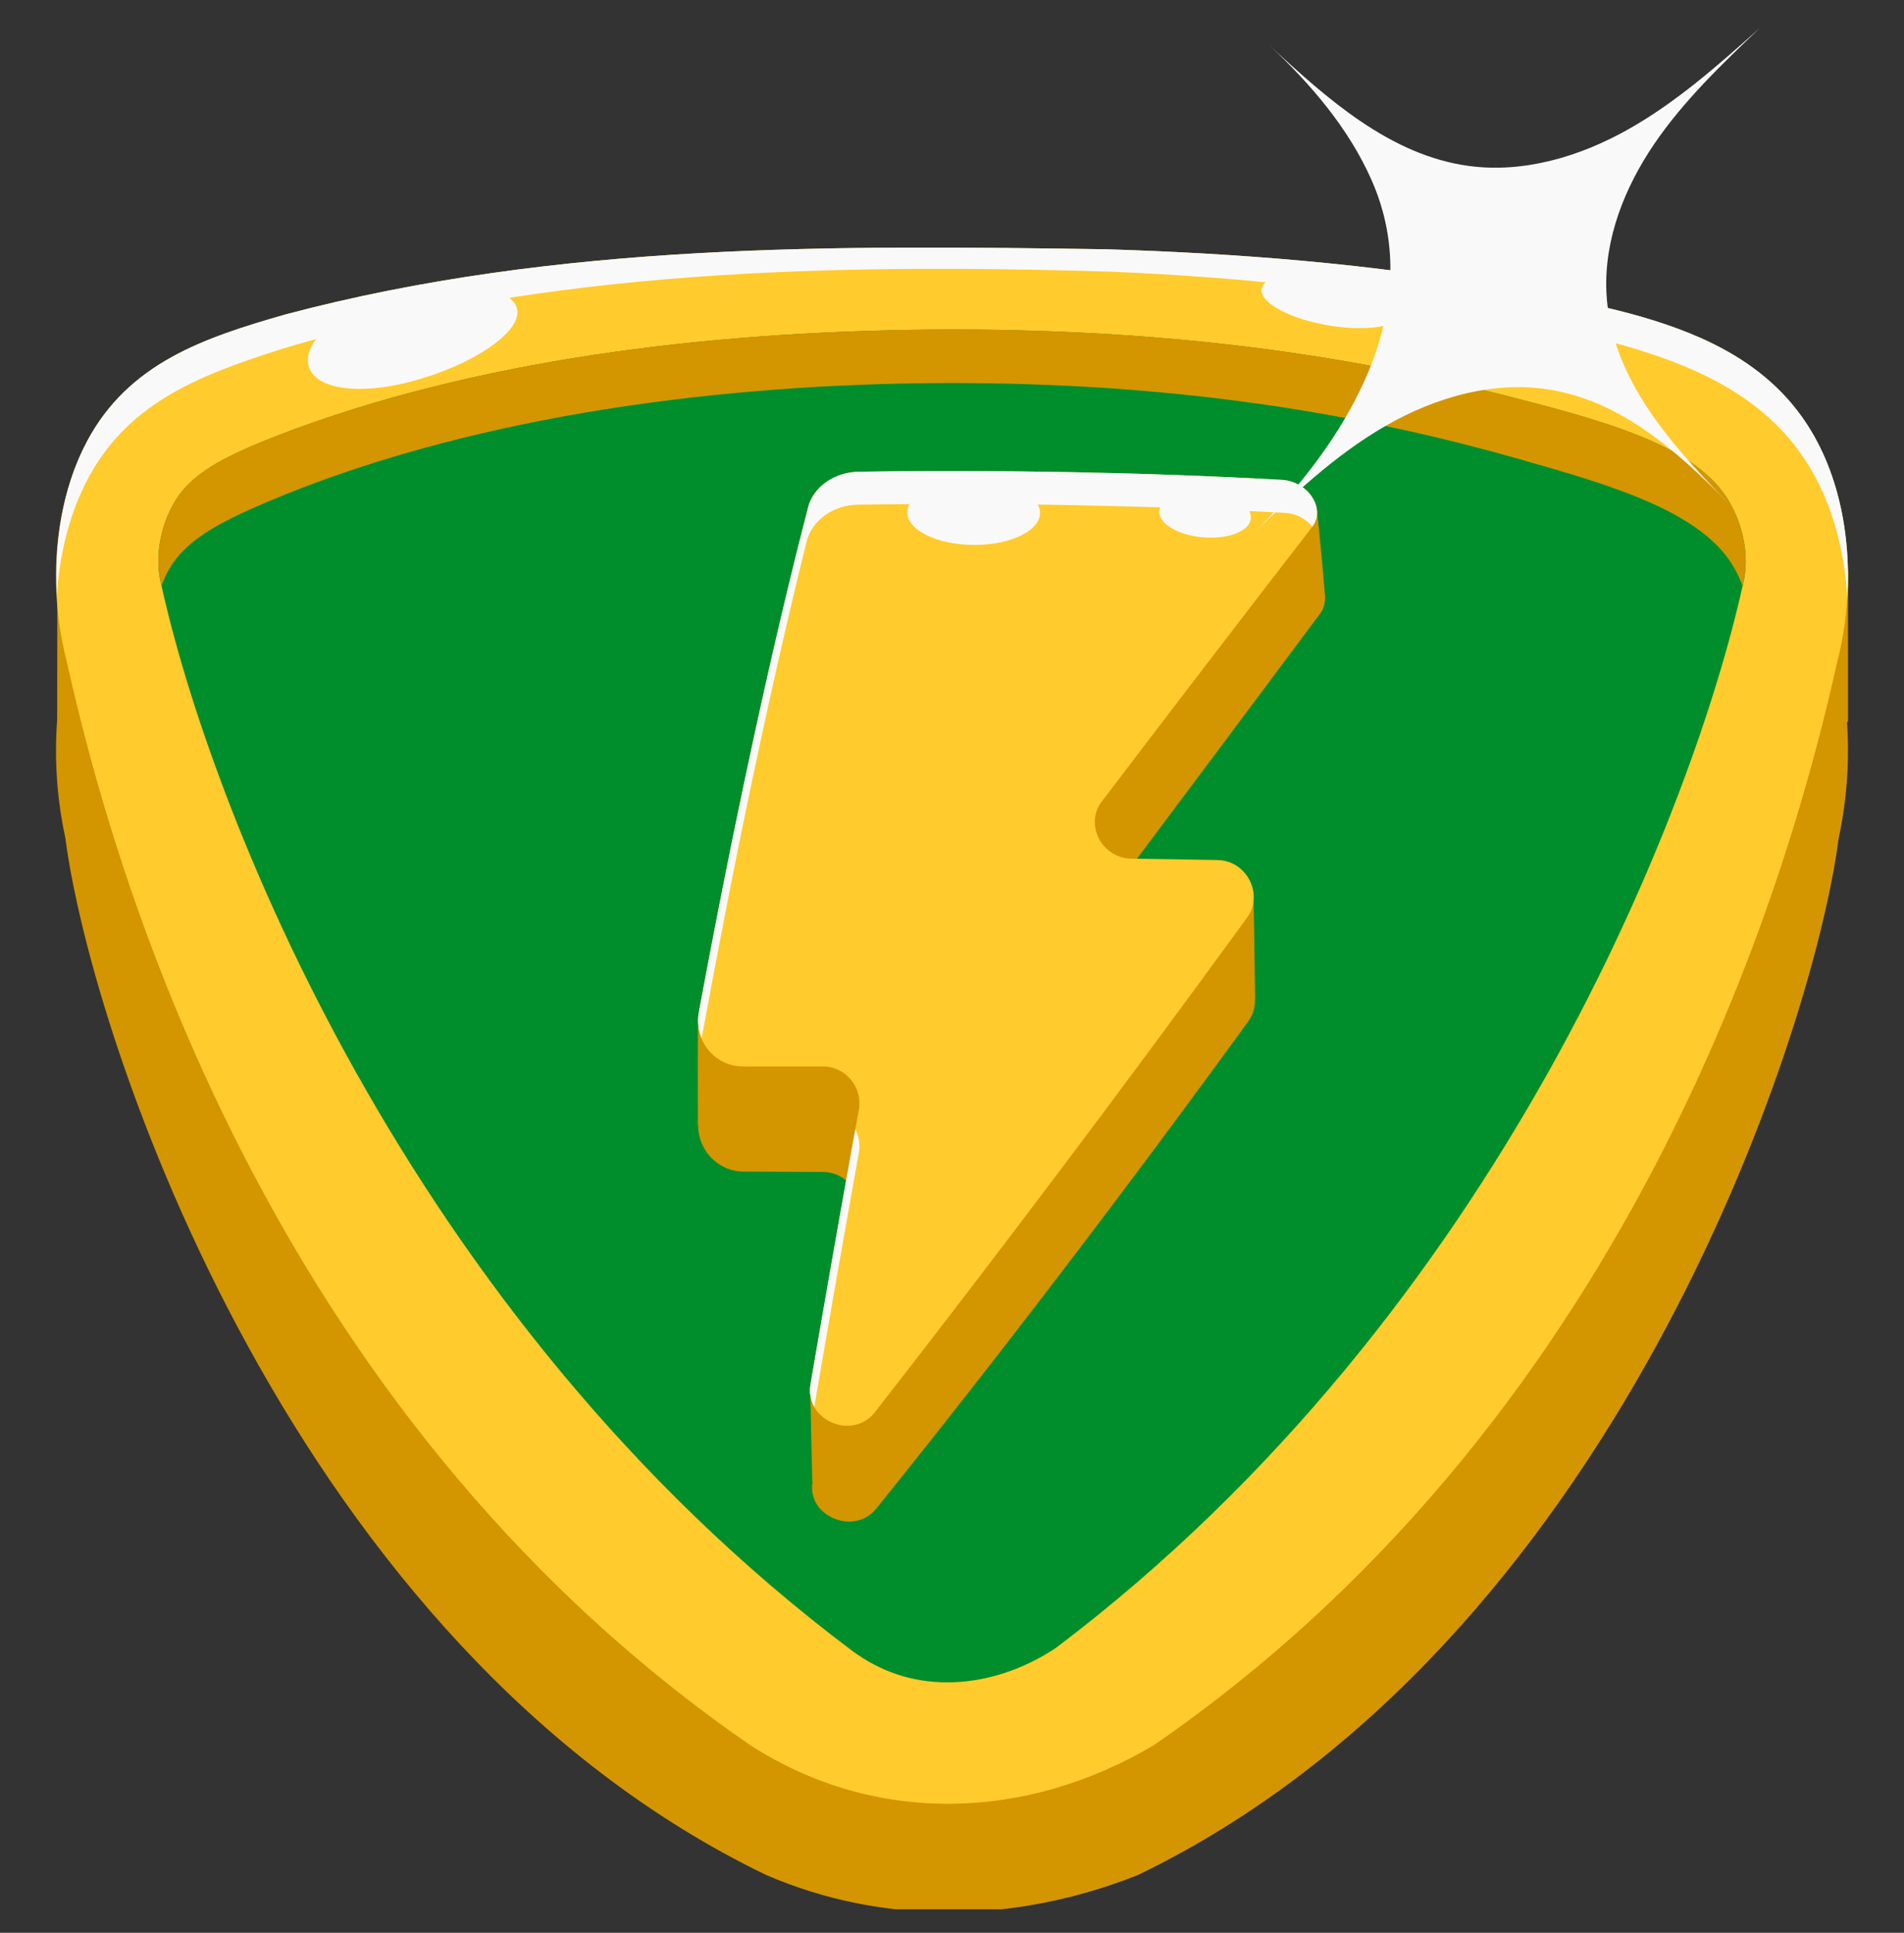 <svg width="68" height="69" viewBox="0 0 68 69" fill="none" xmlns="http://www.w3.org/2000/svg">
<rect x="0" y="0" width="68" height="69" fill="#333333" stroke="none"/>
<g clip-path="url(#clip0_12_2818)">
<path d="M61.516 17.895C59.569 16.701 57.18 16.041 54.92 15.398C50.235 14.066 45.162 13.224 40.043 12.883C29.574 12.239 18.294 13.138 9.208 16.763C6.485 17.876 4.146 19.05 2.911 21.963C1.833 24.548 1.81 27.518 2.334 29.92C3.277 37.133 10.463 58.782 27.364 66.937C31.612 68.766 36.322 68.65 40.64 66.937C57.54 58.782 64.725 37.133 65.668 29.921C66.271 27.127 66.148 23.544 64.481 20.782C63.724 19.551 62.704 18.623 61.516 17.895Z" fill="#D39500"/>
<path d="M2.042 25.766C14.026 22.034 54.077 22.037 66 25.779C66 23.962 66 22.146 66 20.328C51.878 16.239 16.218 16.235 2.049 20.315C2.046 22.132 2.044 23.948 2.042 25.766Z" fill="#D39500"/>
<path d="M60.764 12.077C58.59 11.109 56.068 10.693 53.771 10.273C48.999 9.415 44.198 9.042 39.506 8.899C29.959 8.759 19.953 8.636 10.196 11.225C7.303 12.054 4.603 12.949 3.107 15.756C1.794 18.253 1.78 21.311 2.389 23.636C3.949 30.64 9.287 50.233 26.797 62.303C31.265 65.182 36.661 64.999 41.207 62.303C58.718 50.232 64.055 30.64 65.614 23.637C66.324 20.931 66.169 17.217 64.168 14.632C63.27 13.476 62.086 12.668 60.764 12.077Z" fill="#FFCB2D"/>
<path d="M3.054 17.256C4.481 14.407 7.083 13.418 9.932 12.498C19.514 9.58 29.858 9.409 39.649 9.697C44.455 9.899 49.328 10.409 54.079 11.415C56.365 11.905 58.853 12.4 60.967 13.442C62.253 14.078 63.393 14.926 64.255 16.11C65.365 17.627 65.87 19.523 65.976 21.353C66.114 19.087 65.656 16.531 64.169 14.632C63.27 13.476 62.087 12.668 60.766 12.077C58.592 11.109 56.068 10.694 53.773 10.273C49 9.415 44.198 9.042 39.507 8.899C29.959 8.759 19.954 8.636 10.197 11.225C7.304 12.054 4.604 12.949 3.108 15.756C2.202 17.458 1.937 19.445 2.031 21.257C2.12 19.898 2.427 18.505 3.054 17.256Z" fill="#F9F9F9"/>
<path d="M33.83 60.059C32.579 60.057 31.436 59.682 30.406 58.91C14.415 46.897 7.476 28.662 5.761 20.88C5.516 19.975 5.698 18.781 6.281 17.847C6.94 16.806 8.172 16.197 10.536 15.315C10.573 15.301 10.61 15.288 10.648 15.274C17.701 12.708 25.934 11.783 33.986 11.764C35.855 11.764 37.751 11.819 39.621 11.931C43.949 12.201 48.544 12.788 53.698 14.105C54.149 14.222 54.607 14.339 55.066 14.461C56.745 14.907 58.414 15.405 59.688 16.087C60.46 16.5 61.016 16.937 61.411 17.415C62.222 18.395 62.529 19.827 62.243 20.883C60.523 28.652 53.642 46.794 37.715 58.825C36.501 59.636 35.136 60.058 33.83 60.059Z" fill="#008D2B"/>
<path d="M5.768 20.903C5.847 20.7 5.937 20.499 6.046 20.311C6.672 19.239 7.854 18.603 10.173 17.659C10.209 17.644 10.246 17.63 10.282 17.615C17.2 14.856 25.655 13.683 33.986 13.673C35.917 13.673 37.875 13.739 39.801 13.872C44.256 14.189 48.962 14.892 54.102 16.345C54.553 16.474 55.007 16.603 55.462 16.736C57.13 17.223 58.768 17.762 60.001 18.481C60.749 18.916 61.284 19.37 61.662 19.863C61.904 20.178 62.091 20.537 62.234 20.913C62.237 20.902 62.24 20.89 62.243 20.879C62.528 19.824 62.222 18.391 61.411 17.411C61.016 16.933 60.459 16.497 59.688 16.084C58.414 15.402 56.746 14.903 55.066 14.458C54.607 14.336 54.149 14.219 53.698 14.101C48.544 12.784 43.949 12.197 39.621 11.928C37.751 11.816 35.856 11.76 33.986 11.76C25.933 11.78 17.702 12.705 10.648 15.27C10.611 15.284 10.573 15.297 10.536 15.311C8.172 16.193 6.94 16.802 6.281 17.843C5.698 18.777 5.516 19.971 5.761 20.876C5.764 20.887 5.766 20.895 5.768 20.903Z" fill="#D39500"/>
<path d="M10.999 12.915C11.062 13.875 12.716 14.162 14.795 13.591C16.877 13.018 18.547 11.899 18.479 11.102C18.415 10.309 16.685 9.996 14.609 10.398C12.527 10.801 10.932 11.951 10.999 12.915Z" fill="#F9F9F9"/>
<path d="M45.056 10.387C45.087 10.898 46.307 11.485 47.781 11.666C49.252 11.848 50.383 11.513 50.314 10.937C50.247 10.359 49.023 9.82 47.586 9.705C46.152 9.591 45.024 9.877 45.056 10.387Z" fill="#F9F9F9"/>
<path d="M47.02 18.093C43.936 18.24 40.691 18.462 37.377 18.762C37.164 19.105 36.949 19.454 36.731 19.807C34.685 19.784 32.628 19.786 30.585 19.816C29.701 19.829 28.927 20.397 28.738 21.188C27.652 25.78 26.561 31.068 25.577 36.398C25.36 36.482 25.142 36.567 24.926 36.65C24.921 37.821 24.92 38.996 24.925 40.167C24.927 40.167 24.93 40.167 24.933 40.167C24.93 41.056 25.632 41.817 26.546 41.824C27.486 41.83 28.435 41.835 29.389 41.839C30.204 41.842 30.825 42.586 30.682 43.385C30.408 44.922 30.139 46.442 29.878 47.931C29.563 48.577 29.252 49.216 28.944 49.848C28.963 50.89 28.986 51.913 29.011 52.911C29.014 52.908 29.017 52.904 29.02 52.901C29.02 52.904 29.019 52.908 29.018 52.911C28.814 54.133 30.506 54.831 31.291 53.861C35.549 48.583 40.304 42.354 44.581 36.463C44.765 36.21 44.829 35.927 44.818 35.65C44.82 35.649 44.821 35.647 44.823 35.645C44.811 34.392 44.793 33.145 44.766 31.911C43.888 31.958 42.999 32.008 42.102 32.06C41.132 32.327 40.15 32.598 39.161 32.873C39.187 32.666 39.257 32.458 39.397 32.271C42.19 28.544 44.823 25.023 47.138 21.919C47.27 21.741 47.328 21.541 47.324 21.339L47.328 21.338C47.237 20.214 47.134 19.13 47.02 18.093Z" fill="#D39500"/>
<path d="M46.864 18.812C47.366 18.156 46.716 17.18 45.767 17.13C40.898 16.862 35.747 16.765 30.675 16.84C29.814 16.853 29.055 17.37 28.863 18.099C27.526 23.252 26.155 29.662 24.956 36.142C24.77 37.147 25.523 38.072 26.536 38.072C27.477 38.071 28.427 38.071 29.382 38.07C30.198 38.069 30.818 38.814 30.672 39.622C30.067 42.962 29.483 46.279 28.945 49.424C28.729 50.706 30.446 51.44 31.248 50.414C35.598 44.839 40.347 38.525 44.538 32.761C45.142 31.928 44.529 30.726 43.491 30.703C42.475 30.683 41.447 30.666 40.41 30.653C39.349 30.639 38.726 29.431 39.35 28.614C42.095 25.005 44.644 21.682 46.864 18.812Z" fill="#FFCB2D"/>
<path d="M28.811 19.325C29 18.569 29.767 18.03 30.637 18.017C35.766 17.942 40.981 18.04 45.891 18.31C46.298 18.333 46.641 18.531 46.871 18.8C47.357 18.144 46.712 17.18 45.768 17.13C40.898 16.862 35.748 16.765 30.675 16.84C29.816 16.853 29.056 17.37 28.865 18.099C27.527 23.252 26.156 29.662 24.958 36.142C24.897 36.47 24.945 36.784 25.06 37.066C26.206 30.776 27.519 24.503 28.811 19.325Z" fill="#F9F9F9"/>
<path d="M32.403 18.278C32.39 18.918 33.456 19.45 34.782 19.454C36.108 19.459 37.163 18.934 37.143 18.294C37.123 17.653 36.059 17.14 34.766 17.136C33.472 17.132 32.414 17.637 32.403 18.278Z" fill="#F9F9F9"/>
<path d="M41.407 18.302C41.434 18.755 42.202 19.156 43.11 19.192C44.02 19.229 44.716 18.888 44.674 18.435C44.633 17.983 43.88 17.59 42.984 17.554C42.089 17.518 41.378 17.849 41.407 18.302Z" fill="#F9F9F9"/>
<path d="M30.546 40.316C29.986 43.421 29.445 46.498 28.944 49.424C28.892 49.726 28.956 49.994 29.082 50.219C29.578 47.319 30.116 44.257 30.673 41.157C30.729 40.856 30.675 40.564 30.546 40.316Z" fill="#F9F9F9"/>
<path d="M49.492 15.2C51.291 14.165 53.415 13.561 55.458 13.929C58.175 14.418 60.254 16.443 62.102 18.348C59.957 16.154 57.5 13.657 57.37 10.397C57.295 8.526 58.023 6.693 59.076 5.145C60.129 3.597 61.496 2.292 62.85 1C61.371 2.318 59.877 3.647 58.149 4.619C56.422 5.591 54.419 6.189 52.456 5.924C49.657 5.546 47.397 3.531 45.328 1.609C46.807 2.995 48.158 4.565 48.98 6.418C51.061 11.108 47.98 15.922 44.675 19.123C46.168 17.678 47.692 16.235 49.492 15.2Z" fill="#F9F9F9"/>
</g>
<defs>
<clipPath id="clip0_12_2818">
<rect width="68" height="68" fill="white" transform="translate(0 0.16)"/>
</clipPath>
</defs>
</svg>
